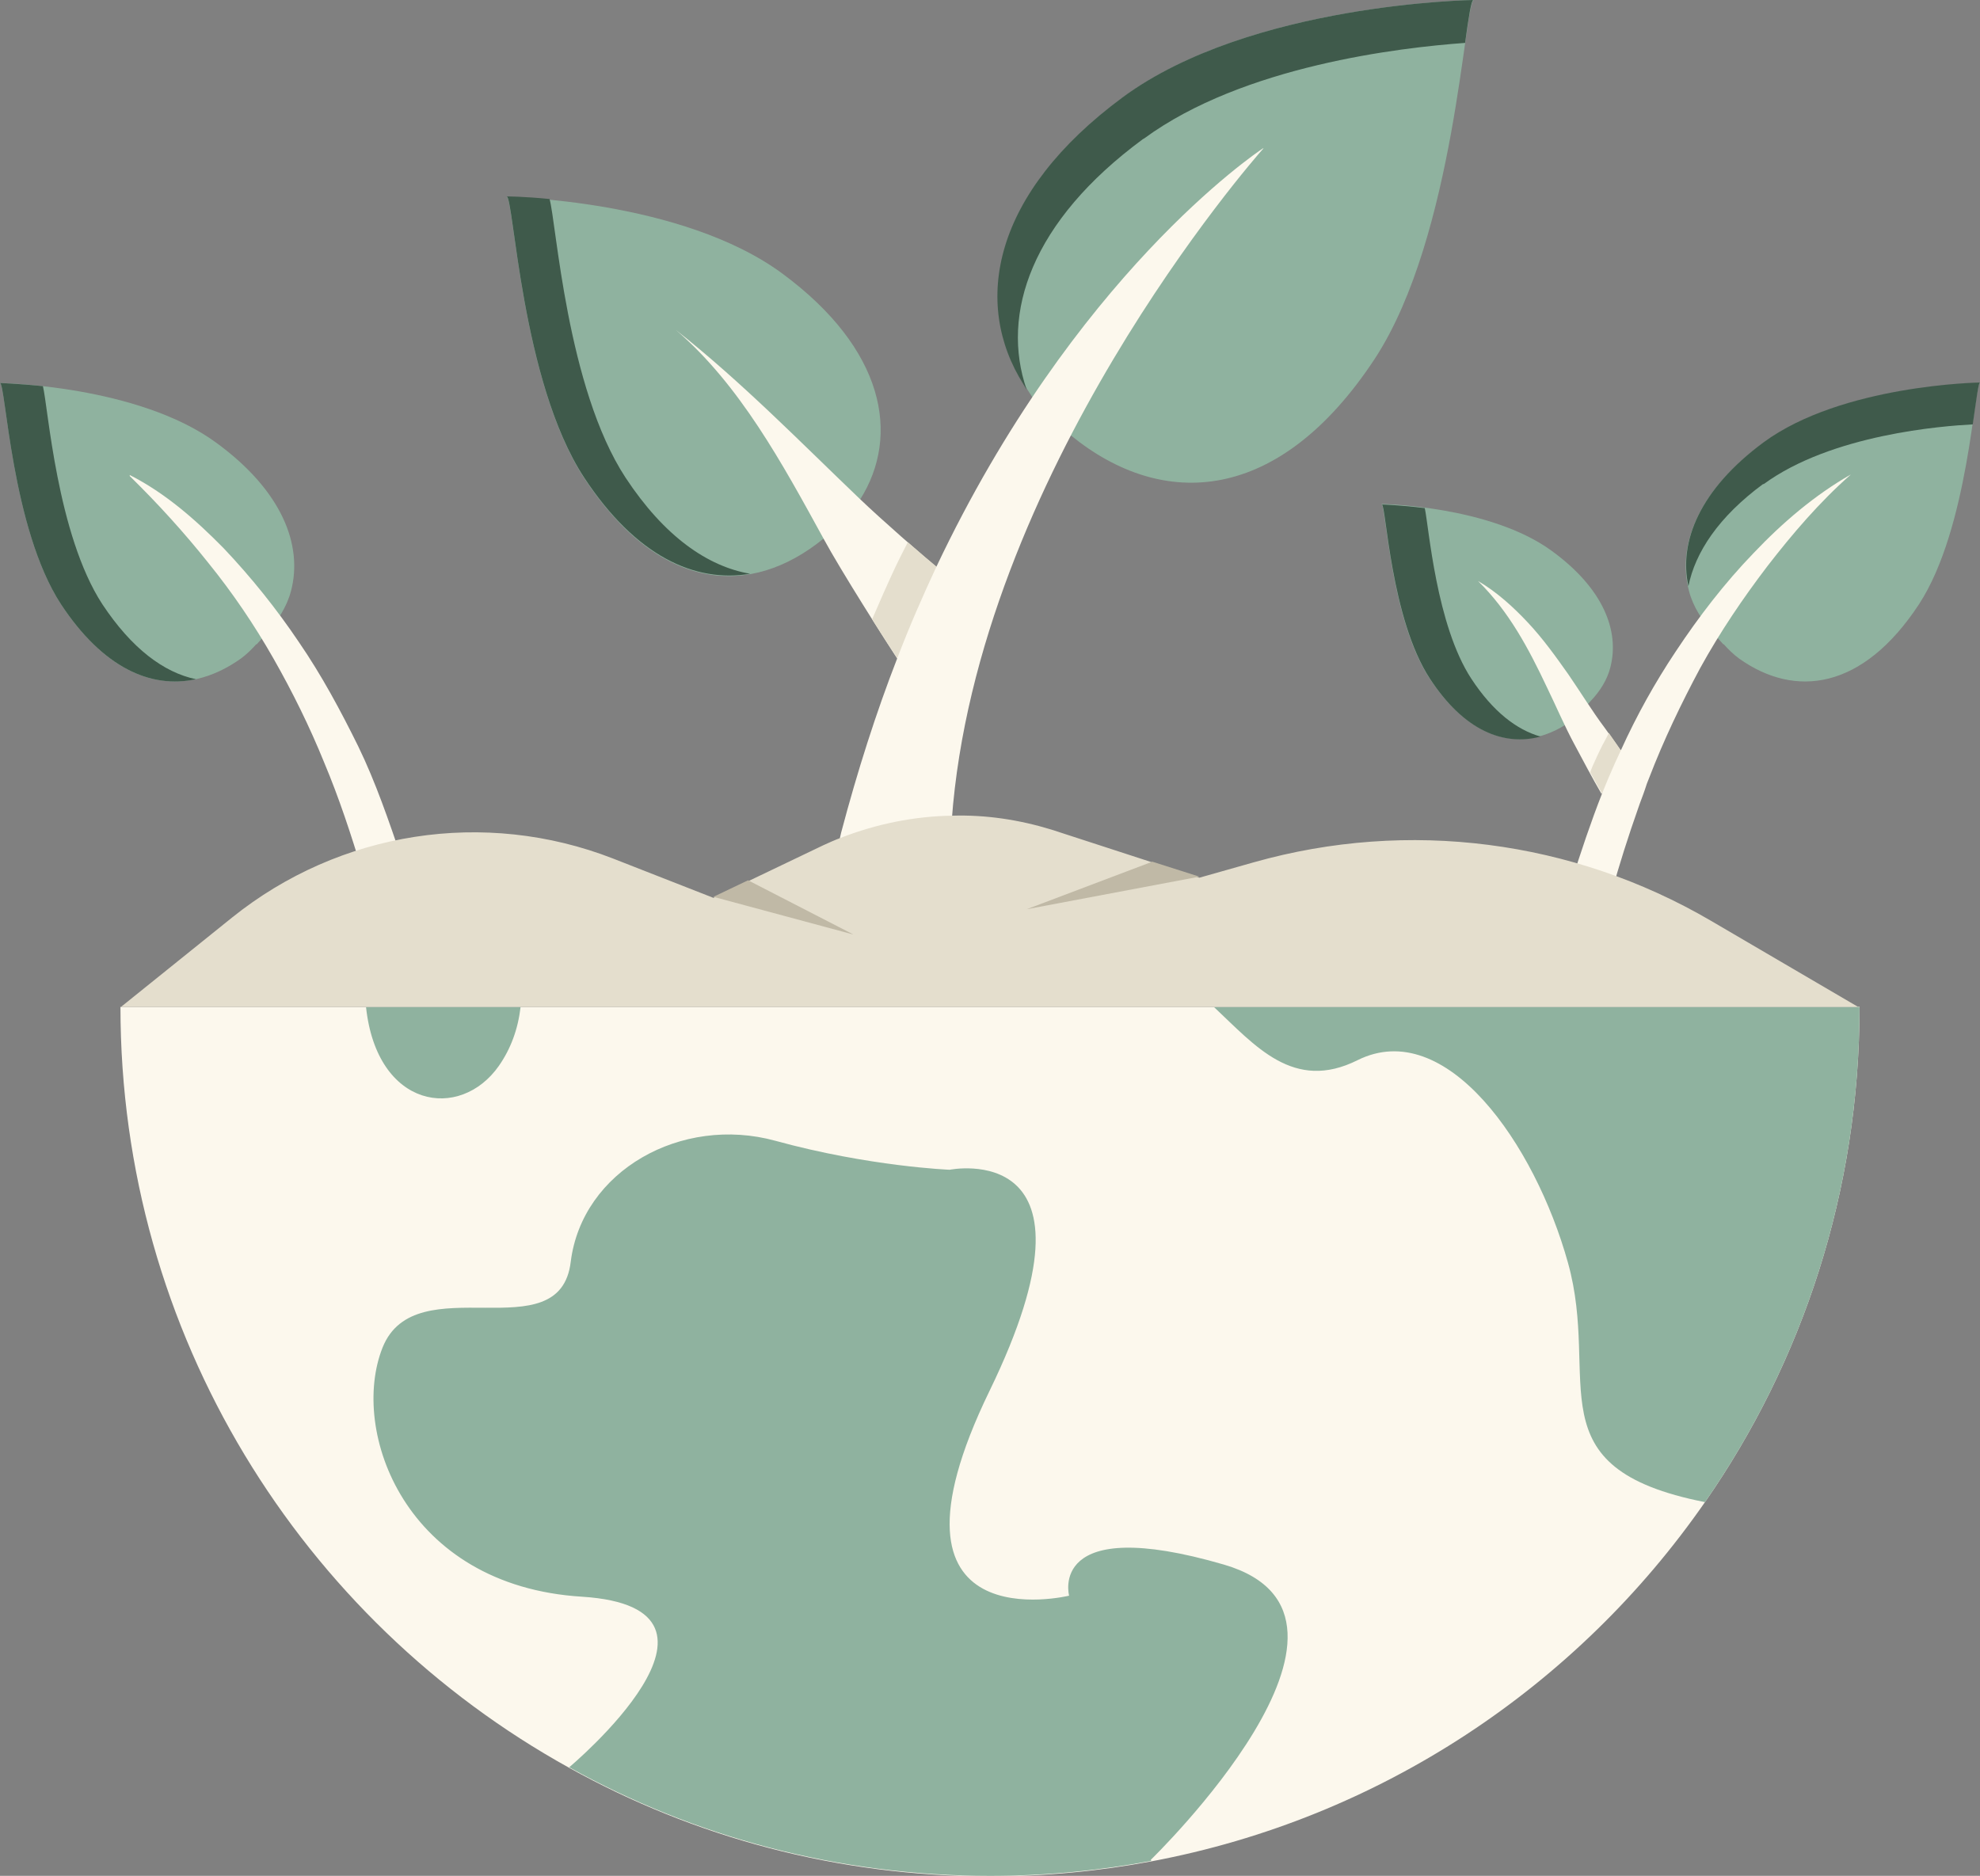 <?xml version="1.0" encoding="UTF-8"?>
<svg xmlns="http://www.w3.org/2000/svg" width="383" height="362.9" viewBox="0 0 383 362.9">
  <rect x="0" y="0" width="383" height="362.9" fill="#808080" stroke="none"/>
  <defs>
    <style>
      .cls-1 {
        fill: #e4decd;
      }

      .cls-2 {
        fill: #fcf8ed;
      }

      .cls-3 {
        fill: #8fb29f;
      }

      .cls-4 {
        fill: #c0b9a6;
      }

      .cls-5 {
        fill: #3f5a4b;
      }
    </style>
  </defs>
  <g id="Layer_1" data-name="Layer 1"/>
  <g id="Layer_2" data-name="Layer 2">
    <g id="Plants_From_Earth" data-name="Plants From Earth">
      <g>
        <path class="cls-3" d="M305.2,138.5c-8.7,7.1-19.6,6.5-28.7-7.3-7.6-11.6-8.4-33.7-9.3-33.7,0,0,21,.3,33,9.1,10,7.3,13.1,15.5,11.3,22.5-.6,2.4-2,4.6-3.7,6.4l-2.6,2.9Z"/>
        <path class="cls-5" d="M284.6,131.3c-6.8-10.4-8.2-29.3-9-33-4.8-.6-8.3-.7-8.3-.7,.8,0,1.7,22.1,9.3,33.7,6.6,10.1,14.3,13.1,21.4,11.2-4.6-1.3-9.2-4.8-13.4-11.2Z"/>
        <path class="cls-2" d="M313.5,145.1c-.4,.8-.8,1.7-1.2,2.6-.9,2-1.7,3.9-2.5,5.9-1.8-3.1-3.5-6.3-5.2-9.5-2-3.7-3.6-7.5-5.4-11.2-3.5-7.4-7.3-14.6-13.3-20.5,3.6,2.1,6.8,5,9.7,8.1,2.9,3.1,5.4,6.6,7.8,10,2.4,3.5,4.6,7.1,7,10.3,1,1.4,2.1,2.9,3.1,4.4h0Z"/>
        <path class="cls-1" d="M313.5,145.1c-.8-1.1-1.5-2.2-2.3-3.3-.5,1.1-1.2,2.2-1.7,3.3-.4,.8-.8,1.7-1.2,2.6-.3,.6-.5,1.2-.7,1.7,.8,1.4,1.5,2.8,2.3,4.1,.3,.6,.6,1.1,.9,1.7,0,.1,.1,.2,.2,.3,.4,.6,1.1,1,1.8,1.3,0-.2,.1-.4,.2-.6,.4-1.2,.9-2.4,1.3-3.6,.3-.8,.6-1.5,.8-2.2,.3-.7,.6-1.3,.8-1.9-.8-1.1-1.5-2.3-2.3-3.4h0Z"/>
        <path class="cls-3" d="M333.4,124.6c.9,1,1.9,2,3,2.8,10.8,7.7,23.9,6.1,34.8-10.5,9.6-14.7,10.7-42.8,11.8-42.8,0,0-26.7,.4-41.9,11.6-12.7,9.3-16.7,19.8-14.4,28.6,.8,3.1,2.6,5.8,4.7,8.2l2,2.2Z"/>
        <path class="cls-5" d="M341.1,93.7c13.2-9.7,34.8-11.3,40.5-11.6,.7-4.8,1.1-8.1,1.4-8.1,0,0-26.7,.4-41.9,11.6-12.3,9.1-16.4,19.2-14.5,27.8,1.3-6.5,5.8-13.4,14.5-19.8h0Z"/>
        <path class="cls-2" d="M357.9,91.9c-6,5.3-11.2,11.4-16,17.6-4.8,6.3-9.2,12.8-13,19.7-3.7,6.9-7.1,14-9.9,21.3-.3,.7-.6,1.5-.8,2.2-.4,1.2-.9,2.4-1.3,3.6-1.9,5.4-3.7,11-5.2,16.5h0c-.6,2.2-2.8,3.4-4.9,2.8s-3.4-2.8-2.8-4.9c0,0,0-.1,0-.2,1.8-5.7,3.7-11.4,5.9-17,.8-2,1.6-3.9,2.5-5.9,.4-.9,.8-1.7,1.2-2.6,3-6.6,6.5-12.9,10.5-18.9,4.5-6.8,9.5-13.3,15.1-19.1,5.6-5.9,11.8-11.2,18.8-15.2h0Z"/>
        <path class="cls-3" d="M49.6,124.6c-.9,1-1.9,2-3,2.8-10.8,7.7-23.9,6.1-34.8-10.5C2.2,102.2,1.1,74.1,0,74.1c0,0,26.7,.4,41.9,11.6,12.7,9.3,16.7,19.8,14.4,28.6-.8,3.1-2.6,5.8-4.7,8.2l-2,2.2Z"/>
        <path class="cls-5" d="M19.8,116.9c-8.8-13.5-10.5-38.2-11.5-42.2C3.3,74.2,0,74.1,0,74.1c1.1,0,2.2,28.1,11.8,42.8,8.1,12.3,17.4,16.4,26.1,14.5-6.2-1.3-12.4-5.9-18.1-14.5Z"/>
        <path class="cls-2" d="M25.1,91.9h0c6.9,3.5,12.8,8.7,18.2,14.2,5.3,5.6,10.2,11.7,14.5,18.1,4.4,6.4,8.1,13.3,11.5,20.2,3.4,7,5.9,14.4,8.4,21.7,.7,2.1-.4,4.4-2.5,5.1s-4.4-.4-5.1-2.5c0,0,0,0,0,0h0c-2.2-7.3-4.5-14.3-7.4-21.2-2.8-6.9-6.1-13.6-9.8-20.1-3.7-6.5-7.9-12.7-12.6-18.5-4.7-5.9-9.7-11.4-15.2-16.8h0Z"/>
        <path class="cls-3" d="M159.3,104.2c-14.1,11.5-31.7,10.5-46.3-11.7-12.2-18.7-13.6-54.4-15-54.4,0,0,33.9,.5,53.3,14.8,19.8,14.6,22.9,31.3,15.1,43.7l-7,7.7Z"/>
        <path class="cls-5" d="M121,92.4c-11.4-17.4-13.4-49.5-14.7-53.9-5-.5-8.3-.5-8.3-.5,1.4,0,2.8,35.8,15,54.4,10,15.2,21.4,20.4,32.1,18.6-8.2-1.4-16.6-7.2-24.1-18.6Z"/>
        <path class="cls-2" d="M182.2,110.6c-2.6,5.6-5.2,12.2-7.6,18.4-3.5-5.3-12-18.7-15.3-24.8-7.9-14.4-16.2-29.8-28.6-40.4,12.8,10.1,24.4,22,35.6,32.7,4.4,4.2,11.5,10.4,15.9,14.1Z"/>
        <path class="cls-1" d="M175.6,104.9c-.8,1.6-1.6,3.1-2.4,4.8-1.5,3.2-3,6.6-4.5,10.1,2.3,3.7,4.5,7,5.9,9.1,2.4-6.2,5-12.9,7.6-18.4-1.8-1.5-4.2-3.5-6.6-5.6Z"/>
        <path class="cls-3" d="M207.1,84.2c17.9,14.6,40.4,13.3,58.9-14.9C281.5,45.5,283.3,0,285.1,0,285.1,0,241.9,.6,217.3,18.8c-25.2,18.6-29.2,39.8-19.2,55.6l1.7,2.6,7.2,7.3Z"/>
        <path class="cls-5" d="M221.3,26.8c19.2-14.1,49.6-17.6,62.1-18.5,.7-5.1,1.2-8.3,1.6-8.3,0,0-43.1,.6-67.8,18.8-25.2,18.6-29.2,39.8-19.2,55.6l.6,1c-5.1-14.7,.9-32.6,22.5-48.5h0Z"/>
        <path class="cls-2" d="M244.4,28.7c-1.8,2-55.4,63.2-60.3,130-7.4,.1-14.9,1.9-21.9,4.6l.5-2.2c3.2-12.1,6.8-23.3,10.8-33.6h0c2.4-6.3,5-12.2,7.6-17.8,26.7-56.4,61.7-80,63.2-81h0Z"/>
        <path class="cls-2" d="M359.7,194.8c0,35.6-11,68.6-29.9,95.8-24.7,35.6-62.8,61.2-107.1,69.5-10.1,1.9-20.5,2.9-31.2,2.9-29.5,0-57.3-7.6-81.4-21-51.7-28.6-86.8-83.8-86.8-147.2H359.7Z"/>
        <g>
          <path class="cls-3" d="M359.7,194.8c0,35.6-11,68.6-29.9,95.8-33.5-6.6-20.1-23.4-26.5-46.3-6.4-23-23.6-47.7-40.7-39.2-12.4,6.2-19.8-2.8-27.8-10.3h125Z"/>
          <path class="cls-3" d="M100.7,194.8c-.5,4.3-1.9,8.1-4.2,11.4-7.5,10.7-23.6,8.3-25.7-11.4h29.8Z"/>
          <path class="cls-3" d="M222.7,360c-10.1,1.9-20.5,2.9-31.2,2.9-29.5,0-57.3-7.6-81.4-21,0,0,36.8-30.8,2.5-33-34.3-2.1-45-32.1-38.6-48.2,6.4-16,34.3,1,36.4-16.6,2.2-17.6,21.4-28.4,39.6-23.4s33.7,5.6,33.7,5.6c0,0,31.6-6.4,7.7,42.8s15.4,39.6,15.4,39.6c0,0-4.3-16,30-6,34.3,10.1-14.2,57.1-14.2,57.1h0Z"/>
        </g>
        <path class="cls-1" d="M359.7,194.8H23.4l21.5-17.3c20.8-16.7,48.8-21.1,73.7-11.4l19.4,7.6,21.3-10.2c1.1-.5,2.2-1,3.3-1.4,6.9-2.7,14.3-4.2,21.6-4.3,6.5-.2,13,.8,19.2,2.7l28.6,9.3,10.6-3c29.8-8.4,61.6-4.3,88.3,11.3l28.7,16.8Z"/>
        <path class="cls-4" d="M198.6,175.9l33.4-6.3-9.1-2.9-24.3,9.2Z"/>
        <path class="cls-4" d="M138,173.5l27.1,7.3-20.4-10.5-6.7,3.2Z"/>
      </g>
    </g>
  </g>
</svg>
